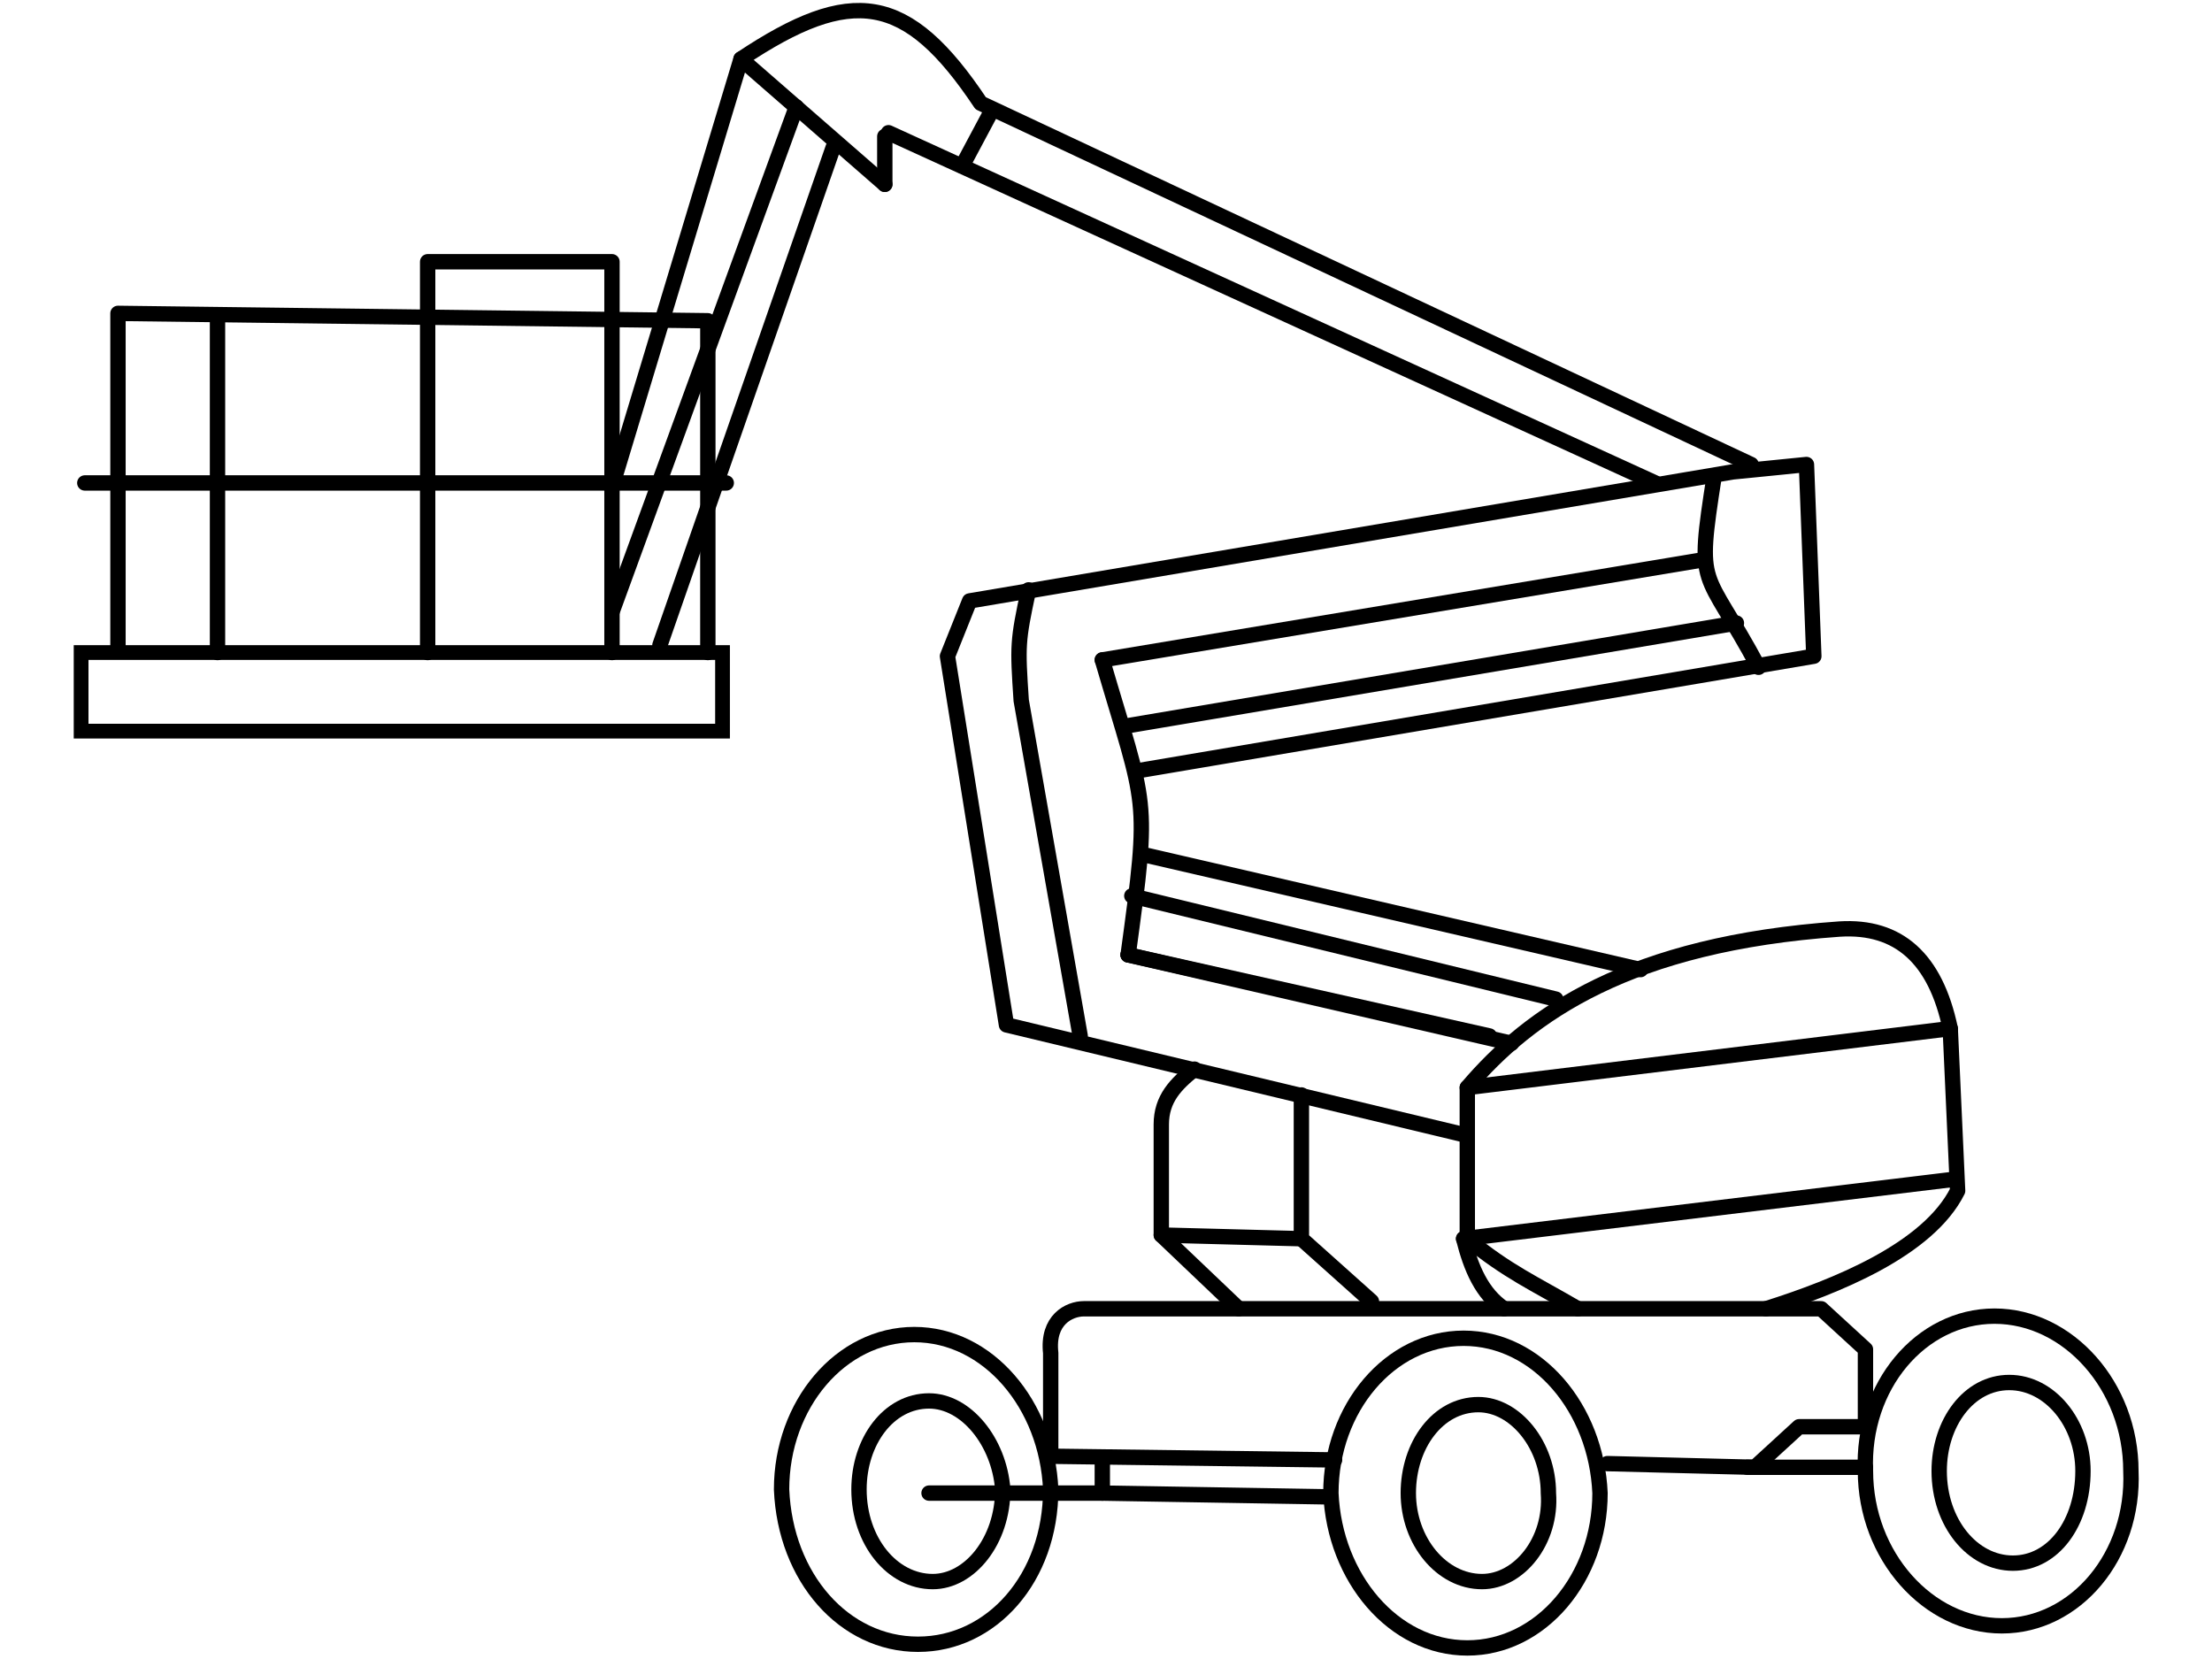 <?xml version="1.0" encoding="UTF-8"?>
<!DOCTYPE svg PUBLIC "-//W3C//DTD SVG 1.1//EN" "http://www.w3.org/Graphics/SVG/1.1/DTD/svg11.dtd">
<!-- Creator: CorelDRAW X7 -->
<svg xmlns="http://www.w3.org/2000/svg" xml:space="preserve" width="600px" height="450px" version="1.1" style="shape-rendering:geometricPrecision; text-rendering:geometricPrecision; image-rendering:optimizeQuality; fill-rule:evenodd; clip-rule:evenodd"
viewBox="0 0 600 450"
 xmlns:xlink="http://www.w3.org/1999/xlink">
 <defs>
  <style type="text/css">
   <![CDATA[
    .str2 {stroke:black;stroke-width:3.999}
    .str1 {stroke:black;stroke-width:4.166;stroke-linecap:round;stroke-linejoin:round}
    .str0 {stroke:black;stroke-width:4.166;stroke-linecap:round;stroke-linejoin:round}
    .fil0 {fill:none}
    .fil1 {fill:none;fill-rule:nonzero}
   ]]>
  </style>
 </defs>
 <g id="Layer_x0020_1">
  <g id="_907227856">
   <path class="fil0 str0" d="M436 397l40 1 12 -11 18 0 0 -21 -12 -11 -200 0c-4,0 -10,3 -9,12l0 28 77 1"/>
   <path class="fil1 str1" d="M506 399c0,23 17,42 37,42 20,0 36,-19 35,-42 0,-23 -17,-42 -37,-42 -20,0 -36,19 -35,42z"/>
   <path class="fil1 str1" d="M526 399c0,14 9,25 20,25 11,0 19,-11 19,-25 0,-13 -9,-24 -20,-24 -11,0 -19,11 -19,24z"/>
   <path class="fil1 str1" d="M361 405c1,23 17,42 37,42 20,0 36,-19 36,-42 -1,-23 -17,-42 -37,-42 -20,0 -36,19 -36,42z"/>
   <path class="fil1 str1" d="M382 405c0,13 9,24 20,24 10,0 19,-11 18,-24 0,-13 -9,-24 -19,-24 -11,0 -19,11 -19,24z"/>
   <path class="fil1 str1" d="M212 404c1,24 17,42 37,42 20,0 36,-18 36,-42 -1,-23 -17,-42 -37,-42 -20,0 -36,19 -36,42z"/>
   <path class="fil1 str1" d="M233 404c0,14 9,25 20,25 10,0 19,-11 19,-25 -1,-13 -10,-24 -20,-24 -11,0 -19,11 -19,24z"/>
   <polyline class="fil0 str0" points="359,406 299,405 299,396 "/>
   <path class="fil0 str0" d="M336 355l-21 -20 0 -30c0,-7 4,-11 9,-15"/>
   <polyline class="fil0 str0" points="372,353 353,336 353,297 "/>
   <path class="fil0 str0" d="M479 355c19,-6 44,-16 52,-32l-2 -44c-4,-19 -14,-28 -30,-27 -57,4 -84,23 -101,43l0 41c11,9 18,12 30,19"/>
   <path class="fil0 str0" d="M398 308l-125 -30 -16 -100 6 -15 207 -35 20 -2 2 52 -183 31m2 23l134 31"/>
   <line class="fil0 str0" x1="461" y1="152" x2="299" y2= "179" />
   <path class="fil0 str0" d="M306 259c6,-44 5,-39 -7,-80"/>
   <line class="fil0 str0" x1="422" y1="271" x2="307" y2= "243" />
   <line class="fil0 str0" x1="410" y1="283" x2="306" y2= "259" />
   <line class="fil0 str0" x1="404" y1="281" x2="306" y2= "259" />
   <path class="fil0 str0" d="M293 281l-16 -91c-1,-15 -1,-16 2,-30"/>
   <line class="fil0 str0" x1="305" y1="197" x2="471" y2= "169" />
   <path class="fil0 str0" d="M477 181c-15,-28 -17,-20 -12,-52"/>
   <path class="fil0 str0" d="M408 355c-6,-4 -9,-11 -11,-19"/>
   <path class="fil0 str0" d="M475 126l-209 -98c-20,-30 -35,-32 -65,-12l-35 116"/>
   <line class="fil0 str0" x1="166" y1="166" x2="216" y2= "29" />
   <line class="fil0 str0" x1="240" y1="50" x2="201" y2= "16" />
   <path class="fil0 str0" d="M240 50c0,0 0,-7 0,-13"/>
   <line class="fil0 str0" x1="449" y1="131" x2="241" y2= "36" />
   <line class="fil0 str0" x1="261" y1="45" x2="269" y2= "30" />
   <rect class="fil0 str2" x="22" y="177" width="173.984" height="21.32"/>
   <polyline class="fil0 str0" points="32,176 32,85 192,87 192,177 "/>
   <line class="fil0 str0" x1="59" y1="177" x2="59" y2= "86" />
   <polyline class="fil0 str0" points="116,177 116,71 166,71 166,177 "/>
   <line class="fil0 str0" x1="197" y1="131" x2="23" y2= "131" />
   <line class="fil0 str0" x1="299" y1="405" x2="252" y2= "405" />
   <line class="fil0 str0" x1="506" y1="398" x2="474" y2= "398" />
   <line class="fil0 str0" x1="315" y1="335" x2="353" y2= "336" />
   <line class="fil0 str0" x1="397" y1="336" x2="529" y2= "320" />
   <line class="fil0 str0" x1="398" y1="295" x2="529" y2= "279" />
   <line class="fil0 str0" x1="179" y1="175" x2="226" y2= "40" />
  </g>
 </g>
</svg>
